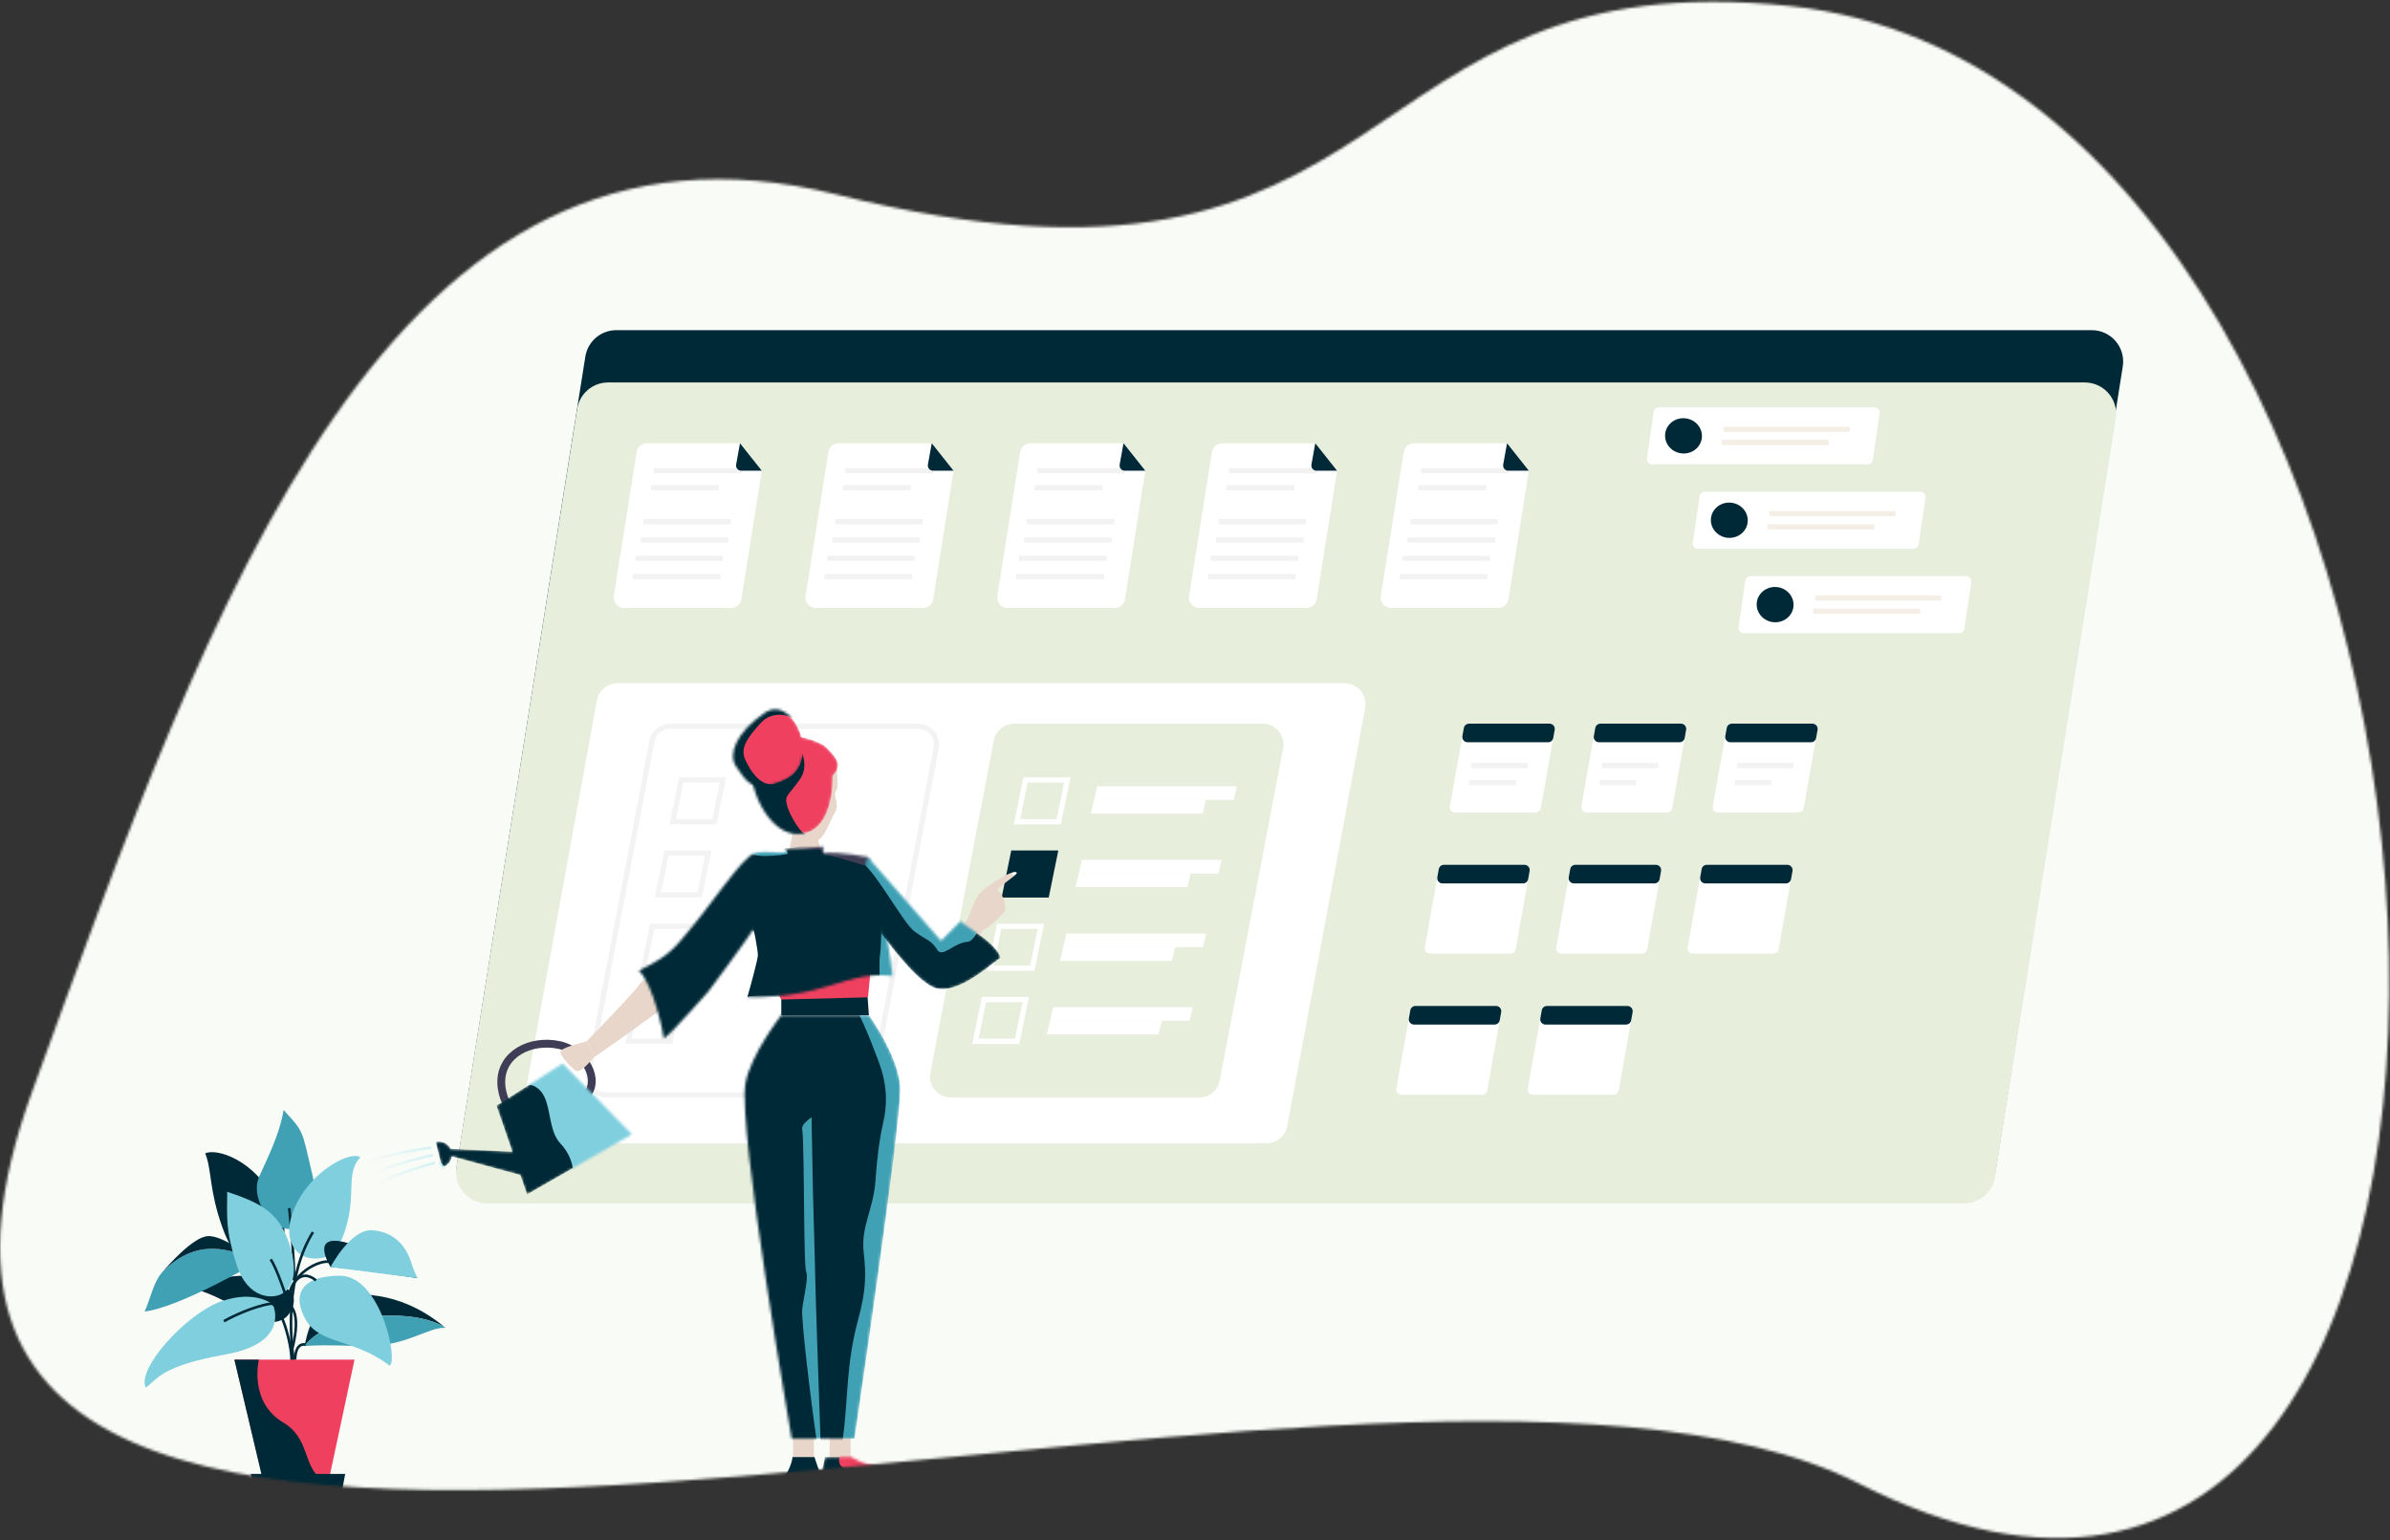 <?xml version="1.0" encoding="UTF-8"?><svg width="914px" height="589px" viewBox="0 0 914 589" version="1.1" xmlns="http://www.w3.org/2000/svg" xmlns:xlink="http://www.w3.org/1999/xlink"><rect x="0" y="0" width="914" height="589" fill="#333333" stroke="none"/><!--Generator: Sketch 64 (93537) - https://sketch.com--><title>WateringPlant</title><desc>Created with Sketch.</desc><defs><path d="M710.836,567.354 C1002.24,715.007 967.485,32.866 685,2.355 C510.966,-16.442 541.836,129.613 319.836,74.354 C149.453,31.942 81.039,228.909 12.338,417.354 C-94.663,710.854 524.337,472.854 710.836,567.354 Z" id="path-1"/><ellipse id="path-3" cx="10.816" cy="9.694" rx="9.152" ry="8.751"/><ellipse id="path-5" cx="10.335" cy="9.968" rx="9.152" ry="8.751"/><ellipse id="path-7" cx="10.853" cy="10.242" rx="9.152" ry="8.751"/><path d="M2.515,0.27 L0.285,10.27 L33.285,10.27 C33.285,10.27 29.688,5.403 28.826,5.27 C15.893,3.27 12.772,0.27 12.772,0.27 L2.515,0.27 Z" id="path-9"/><path d="M1.067,26.448 C3.043,15.247 14.785,0.27 14.785,0.27 L48.285,0.27 C48.285,0.27 60.285,16.694 60.285,28.77 C60.285,44.27 42.785,162.27 42.785,162.27 L18.785,162.27 C18.785,162.27 -1.933,43.448 1.067,26.448 Z" id="path-11"/><path d="M33.469,11.967 C33.869,9.567 29.969,5.633 27.969,3.967 C12.469,-4.033 3.97,3.967 0.97,10.467 C-2.03,16.967 5.97,38.967 18.97,37.967 C31.97,36.967 31.47,16.967 31.47,15.967 C31.47,14.967 32.969,14.967 33.469,11.967 Z" id="path-13"/><path d="M12.47,1.603 C20.791,-4.071 28.662,9.693 26.97,18.103 C25.716,24.335 22.47,27.102 14.97,29.102 C7.47,31.102 5.47,28.103 1.47,22.103 C-1.631,17.451 1.47,9.103 12.47,1.603 Z" id="path-15"/><path d="M9.834,74.27 C9.834,72.67 5.834,53.27 0.334,48.27 C6.327,44.958 10.369,43.506 15.834,37.27 C28.541,22.77 39.877,4.383 44.834,3.27 C49.791,2.157 53.981,3.702 56.834,2.77 C56.834,2.27 56.433,1.666 56.334,1.27 C57.934,2.07 66.334,1.103 70.834,0.77 L70.834,3.27 C72.834,2.937 79.434,3.17 87.834,4.77 C90.334,8.27 95.834,36.77 97.334,50.27 C79.085,48.144 72.567,58.845 41.798,58.279 C41.638,58.302 41.484,58.3 41.334,58.27 C41.489,58.273 41.644,58.276 41.798,58.279 C46.216,57.637 53.934,37.184 45.334,33.27 C44.705,32.984 44.334,32.697 44.15,32.411 C39.055,39.96 26.834,56.27 26.834,56.27 C26.834,56.27 12.77,72.251 9.834,74.27 Z" id="path-17"/><path d="M23.877,16.871 L49.166,0.731 L75.667,27.825 L35.564,50.808 L33.016,43.41 L6.782,36.263 C6.512,38.223 5.085,39.918 3.048,40.431 L0.607,30.733 C2.938,30.146 5.298,31.301 6.315,33.375 L29.944,34.49 L23.877,16.871 Z" id="path-19"/><path d="M29.891,32.831 C29.891,32.831 10.518,10.784 1.84,0.77 C-1.937,10.474 7.064,30.173 7.064,30.173 C11.798,36.247 21.821,49.532 28.252,51.033 C36.292,52.909 47.247,43.261 52.607,39.241 C50.867,33.441 40.194,28.08 37.336,25.311 L29.891,32.831 Z" id="path-21"/><linearGradient x1="100%" y1="46.832%" x2="2.876%" y2="51.956%" id="linearGradient-23"><stop stop-color="#93E1F2" stop-opacity="0.36" offset="0%"/><stop stop-color="#93E1F2" stop-opacity="0" offset="100%"/></linearGradient><linearGradient x1="100%" y1="44.262%" x2="2.542%" y2="53.994%" id="linearGradient-24"><stop stop-color="#93E1F2" stop-opacity="0.36" offset="0%"/><stop stop-color="#93E1F2" stop-opacity="0" offset="100%"/></linearGradient><linearGradient x1="100%" y1="42.232%" x2="2.328%" y2="55.655%" id="linearGradient-25"><stop stop-color="#93E1F2" stop-opacity="0.36" offset="0%"/><stop stop-color="#93E1F2" stop-opacity="0" offset="100%"/></linearGradient></defs><g id="Page-1" stroke="none" stroke-width="1" fill="none" fill-rule="evenodd"><g id="WateringPlant"><mask id="mask-2" fill="white"><use xlink:href="#path-1"/></mask><g id="Path"/><g id="Group" mask="url(#mask-2)"><g transform="translate(-274, -393)"><path d="M241.549,344.928 C71.633,396.15 -79.572,654.117 47.697,863.825 C287.381,1258.765 1231.041,1029.855 1231.041,1029.855 C1252.393,747.063 1282.29,12.753 1231.041,1.969 C1166.986,-11.511 914.977,59.257 796.137,219.328 C677.296,379.399 453.944,280.899 241.549,344.928 Z" id="Path" stroke="none" fill="#F9FBF6" fill-rule="nonzero"/><path d="M497.853,529.387 C498.779,523.56 503.804,519.27 509.705,519.27 L1073.952,519.27 C1081.327,519.27 1086.957,525.86 1085.805,533.144 L1037.097,841.185 C1036.176,847.009 1031.161,851.301 1025.265,851.311 L460.625,852.297 C453.238,852.31 447.594,845.709 448.753,838.414 L497.853,529.387 Z" id="Path" stroke="none" fill="#002937" fill-rule="nonzero"/><path d="M494.724,549.383 C495.651,543.557 500.675,539.27 506.574,539.27 L1071.272,539.27 C1078.652,539.27 1084.283,545.869 1083.123,553.157 L1036.944,843.157 C1036.017,848.983 1030.993,853.27 1025.094,853.27 L460.396,853.27 C453.016,853.27 447.385,846.671 448.545,839.383 L494.724,549.383 Z" id="Path" stroke="none" fill="#E7EEDC" fill-rule="nonzero"/><path d="M473.116,820.836 L502.262,660.881 C502.955,657.078 506.268,654.315 510.133,654.315 L788.219,654.315 C793.225,654.315 797.001,658.86 796.084,663.78 L766.271,823.736 C765.565,827.524 762.26,830.27 758.407,830.27 L480.986,830.27 C475.993,830.27 472.221,825.748 473.116,820.836 Z" id="Path" stroke="none" fill="#FFFFFF" fill-rule="nonzero"/><path d="M905.455,550.359 C905.672,548.887 906.935,547.796 908.423,547.796 L990.839,547.796 C992.669,547.796 994.073,549.421 993.807,551.232 L991.19,569.03 C990.974,570.502 989.71,571.593 988.222,571.593 L905.807,571.593 C903.976,571.593 902.573,569.968 902.839,568.157 L905.455,550.359 Z" id="Path" stroke="#E7EEDC" stroke-width="2" fill="#FFFFFF" fill-rule="nonzero"/><line x1="933.174" y1="557.16" x2="981.347" y2="557.16" id="Path" stroke="#F5EEE7" stroke-width="2" fill="none"/><line x1="932.361" y1="562.228" x2="973.317" y2="562.228" id="Path" stroke="#F5EEE7" stroke-width="2" fill="none"/><g id="Clipped" stroke="none" stroke-width="1" fill="none" fill-rule="evenodd" transform="translate(907, 550)"><mask id="mask-4" fill="white"><use xlink:href="#path-3"/></mask><g id="Oval" transform="translate(10.816, 9.694) rotate(5.79) translate(-10.816, -9.694) "/><ellipse id="Oval" fill="#002937" fill-rule="nonzero" mask="url(#mask-4)" transform="translate(10.817, 9.695) rotate(5.79) translate(-10.817, -9.695) " cx="10.817" cy="9.695" rx="7.055" ry="6.745"/></g><path d="M922.975,582.633 C923.191,581.161 924.455,580.07 925.943,580.07 L1008.358,580.07 C1010.189,580.07 1011.593,581.695 1011.326,583.506 L1008.71,601.303 C1008.493,602.776 1007.23,603.867 1005.742,603.867 L923.326,603.867 C921.496,603.867 920.092,602.242 920.358,600.431 L922.975,582.633 Z" id="Path" stroke="#E7EEDC" stroke-width="2" fill="#FFFFFF" fill-rule="nonzero"/><line x1="950.693" y1="589.434" x2="998.866" y2="589.434" id="Path" stroke="#F5EEE7" stroke-width="2" fill="none"/><line x1="949.881" y1="594.502" x2="990.836" y2="594.502" id="Path" stroke="#F5EEE7" stroke-width="2" fill="none"/><g id="Clipped" stroke="none" stroke-width="1" fill="none" fill-rule="evenodd" transform="translate(925, 582)"><mask id="mask-6" fill="white"><use xlink:href="#path-5"/></mask><g id="Oval" transform="translate(10.335, 9.968) rotate(5.79) translate(-10.335, -9.968) "/><ellipse id="Oval" fill="#002937" fill-rule="nonzero" mask="url(#mask-6)" transform="translate(10.336, 9.968) rotate(5.79) translate(-10.336, -9.968) " cx="10.336" cy="9.968" rx="7.055" ry="6.745"/></g><path d="M940.492,614.907 C940.709,613.435 941.972,612.344 943.461,612.344 L1025.876,612.344 C1027.706,612.344 1029.11,613.969 1028.844,615.78 L1026.227,633.577 C1026.011,635.05 1024.747,636.141 1023.259,636.141 L940.844,636.141 C939.013,636.141 937.61,634.516 937.876,632.705 L940.492,614.907 Z" id="Path" stroke="#E7EEDC" stroke-width="2" fill="#FFFFFF" fill-rule="nonzero"/><line x1="968.211" y1="621.708" x2="1016.384" y2="621.708" id="Path" stroke="#F5EEE7" stroke-width="2" fill="none"/><line x1="967.398" y1="626.776" x2="1008.354" y2="626.776" id="Path" stroke="#F5EEE7" stroke-width="2" fill="none"/><g id="Clipped" stroke="none" stroke-width="1" fill="none" fill-rule="evenodd" transform="translate(942, 614)"><mask id="mask-8" fill="white"><use xlink:href="#path-7"/></mask><g id="Oval" transform="translate(10.853, 10.242) rotate(5.79) translate(-10.853, -10.242) "/><ellipse id="Oval" fill="#002937" fill-rule="nonzero" mask="url(#mask-8)" transform="translate(10.854, 10.242) rotate(5.79) translate(-10.854, -10.242) " cx="10.854" cy="10.242" rx="7.055" ry="6.745"/></g><path d="M833.813,671.419 C833.983,670.465 834.813,669.77 835.782,669.77 L866.594,669.77 C867.839,669.77 868.782,670.895 868.563,672.121 L863.22,702.085 C863.05,703.039 862.221,703.734 861.251,703.734 L830.439,703.734 C829.194,703.734 828.251,702.609 828.47,701.383 L833.813,671.419 Z" id="Path" stroke="none" fill="#FFFFFF" fill-rule="nonzero"/><line x1="836.746" y1="685.796" x2="858.222" y2="685.796" id="Path" stroke="#F2F2F2" stroke-width="2" fill="none"/><line x1="835.746" y1="692.296" x2="853.706" y2="692.296" id="Path" stroke="#F2F2F2" stroke-width="2" fill="none"/><path d="M833.812,671.419 C833.982,670.465 834.812,669.77 835.781,669.77 L866.593,669.77 C867.838,669.77 868.781,670.895 868.562,672.121 L868.007,675.233 C867.837,676.187 867.008,676.882 866.038,676.882 L835.226,676.882 C833.981,676.882 833.039,675.756 833.257,674.53 L833.812,671.419 Z" id="Path" stroke="none" fill="#002937" fill-rule="nonzero"/><path d="M824.223,725.401 C824.393,724.447 825.223,723.752 826.192,723.752 L857.004,723.752 C858.249,723.752 859.192,724.877 858.973,726.103 L853.63,756.067 C853.46,757.021 852.631,757.716 851.661,757.716 L820.849,757.716 C819.604,757.716 818.662,756.59 818.88,755.365 L824.223,725.401 Z" id="Path" stroke="none" fill="#FFFFFF" fill-rule="nonzero"/><path d="M824.222,725.401 C824.392,724.447 825.222,723.752 826.191,723.752 L857.003,723.752 C858.248,723.752 859.191,724.877 858.972,726.103 L858.418,729.215 C858.247,730.169 857.418,730.863 856.449,730.863 L825.636,730.863 C824.391,730.863 823.449,729.738 823.667,728.512 L824.222,725.401 Z" id="Path" stroke="none" fill="#002937" fill-rule="nonzero"/><path d="M813.346,779.383 C813.516,778.429 814.346,777.734 815.315,777.734 L846.127,777.734 C847.372,777.734 848.315,778.859 848.096,780.085 L842.753,810.049 C842.583,811.003 841.754,811.698 840.784,811.698 L809.972,811.698 C808.727,811.698 807.785,810.572 808.003,809.347 L813.346,779.383 Z" id="Path" stroke="none" fill="#FFFFFF" fill-rule="nonzero"/><path d="M813.345,779.383 C813.515,778.429 814.345,777.734 815.314,777.734 L846.126,777.734 C847.372,777.734 848.314,778.859 848.095,780.085 L847.541,783.196 C847.371,784.151 846.541,784.845 845.572,784.845 L814.759,784.845 C813.514,784.845 812.572,783.72 812.79,782.494 L813.345,779.383 Z" id="Path" stroke="none" fill="#002937" fill-rule="nonzero"/><path d="M884.078,671.419 C884.248,670.465 885.078,669.77 886.047,669.77 L916.86,669.77 C918.105,669.77 919.047,670.895 918.829,672.121 L913.486,702.085 C913.316,703.039 912.486,703.734 911.517,703.734 L880.704,703.734 C879.459,703.734 878.517,702.609 878.736,701.383 L884.078,671.419 Z" id="Path" stroke="none" fill="#FFFFFF" fill-rule="nonzero"/><path d="M884.078,671.419 C884.248,670.465 885.077,669.77 886.046,669.77 L916.859,669.77 C918.104,669.77 919.046,670.895 918.828,672.121 L918.273,675.233 C918.103,676.187 917.273,676.882 916.304,676.882 L885.492,676.882 C884.247,676.882 883.304,675.756 883.523,674.53 L884.078,671.419 Z" id="Path" stroke="none" fill="#002937" fill-rule="nonzero"/><path d="M874.488,725.401 C874.659,724.447 875.488,723.752 876.457,723.752 L907.27,723.752 C908.515,723.752 909.457,724.877 909.239,726.103 L903.896,756.067 C903.726,757.021 902.896,757.716 901.927,757.716 L871.115,757.716 C869.87,757.716 868.927,756.59 869.146,755.365 L874.488,725.401 Z" id="Path" stroke="none" fill="#FFFFFF" fill-rule="nonzero"/><path d="M874.488,725.401 C874.658,724.447 875.488,723.752 876.457,723.752 L907.269,723.752 C908.514,723.752 909.457,724.877 909.238,726.103 L908.683,729.215 C908.513,730.169 907.683,730.863 906.714,730.863 L875.902,730.863 C874.657,730.863 873.714,729.738 873.933,728.512 L874.488,725.401 Z" id="Path" stroke="none" fill="#002937" fill-rule="nonzero"/><path d="M863.612,779.383 C863.782,778.429 864.611,777.734 865.58,777.734 L896.393,777.734 C897.638,777.734 898.58,778.859 898.362,780.085 L893.019,810.049 C892.849,811.003 892.019,811.698 891.05,811.698 L860.238,811.698 C858.993,811.698 858.05,810.572 858.269,809.347 L863.612,779.383 Z" id="Path" stroke="none" fill="#FFFFFF" fill-rule="nonzero"/><path d="M863.611,779.383 C863.781,778.429 864.611,777.734 865.58,777.734 L896.392,777.734 C897.637,777.734 898.58,778.859 898.361,780.085 L897.806,783.196 C897.636,784.151 896.806,784.845 895.837,784.845 L865.025,784.845 C863.78,784.845 862.837,783.72 863.056,782.494 L863.611,779.383 Z" id="Path" stroke="none" fill="#002937" fill-rule="nonzero"/><path d="M934.344,671.419 C934.514,670.465 935.344,669.77 936.313,669.77 L967.125,669.77 C968.37,669.77 969.313,670.895 969.094,672.121 L963.751,702.085 C963.581,703.039 962.752,703.734 961.783,703.734 L930.97,703.734 C929.725,703.734 928.783,702.609 929.001,701.383 L934.344,671.419 Z" id="Path" stroke="none" fill="#FFFFFF" fill-rule="nonzero"/><path d="M934.343,671.419 C934.513,670.465 935.343,669.77 936.312,669.77 L967.125,669.77 C968.37,669.77 969.312,670.895 969.093,672.121 L968.539,675.233 C968.369,676.187 967.539,676.882 966.57,676.882 L935.757,676.882 C934.512,676.882 933.57,675.756 933.788,674.53 L934.343,671.419 Z" id="Path" stroke="none" fill="#002937" fill-rule="nonzero"/><path d="M924.754,725.401 C924.924,724.447 925.754,723.752 926.723,723.752 L957.535,723.752 C958.781,723.752 959.723,724.877 959.504,726.103 L954.162,756.067 C953.991,757.021 953.162,757.716 952.193,757.716 L921.38,757.716 C920.135,757.716 919.193,756.59 919.411,755.365 L924.754,725.401 Z" id="Path" stroke="none" fill="#FFFFFF" fill-rule="nonzero"/><path d="M924.753,725.401 C924.923,724.447 925.753,723.752 926.722,723.752 L957.535,723.752 C958.78,723.752 959.722,724.877 959.504,726.103 L958.949,729.214 C958.779,730.169 957.949,730.863 956.98,730.863 L926.167,730.863 C924.922,730.863 923.98,729.738 924.199,728.512 L924.753,725.401 Z" id="Path" stroke="none" fill="#002937" fill-rule="nonzero"/><line x1="886.73" y1="685.796" x2="908.206" y2="685.796" id="Path" stroke="#F2F2F2" stroke-width="2" fill="none"/><line x1="885.73" y1="692.296" x2="899.651" y2="692.296" id="Path" stroke="#F2F2F2" stroke-width="2" fill="none"/><line x1="938.449" y1="685.796" x2="959.925" y2="685.796" id="Path" stroke="#F2F2F2" stroke-width="2" fill="none"/><line x1="937.449" y1="692.296" x2="951.37" y2="692.296" id="Path" stroke="#F2F2F2" stroke-width="2" fill="none"/><path d="M517.463,565.906 C517.771,563.963 519.446,562.533 521.413,562.533 L556.998,562.533 L565.331,573.033 L557.533,622.16 C557.225,624.103 555.55,625.533 553.583,625.533 L512.683,625.533 C510.224,625.533 508.347,623.335 508.733,620.906 L517.463,565.906 Z" id="Path" stroke="none" fill="#FFFFFF" fill-rule="nonzero"/><line x1="523.998" y1="573.033" x2="557.498" y2="573.033" id="Path" stroke="#F2F2F2" stroke-width="2" fill="none"/><line x1="519.998" y1="592.533" x2="553.498" y2="592.533" id="Path" stroke="#F2F2F2" stroke-width="2" fill="none"/><line x1="518.998" y1="599.533" x2="552.498" y2="599.533" id="Path" stroke="#F2F2F2" stroke-width="2" fill="none"/><line x1="516.998" y1="606.533" x2="550.498" y2="606.533" id="Path" stroke="#F2F2F2" stroke-width="2" fill="none"/><line x1="515.998" y1="613.533" x2="549.498" y2="613.533" id="Path" stroke="#F2F2F2" stroke-width="2" fill="none"/><line x1="522.998" y1="579.533" x2="548.998" y2="579.533" id="Path" stroke="#F2F2F2" stroke-width="2" fill="none"/><path d="M555.519,570.678 L556.988,562.533 L556.998,562.533 L565.333,573.033 L557.487,573.033 C556.24,573.033 555.297,571.905 555.519,570.678 Z" id="Path" stroke="none" fill="#002937" fill-rule="nonzero"/><path d="M590.799,565.906 C591.107,563.963 592.782,562.533 594.749,562.533 L630.334,562.533 L638.667,573.033 L630.869,622.16 C630.561,624.103 628.886,625.533 626.919,625.533 L586.019,625.533 C583.56,625.533 581.683,623.335 582.068,620.906 L590.799,565.906 Z" id="Path" stroke="none" fill="#FFFFFF" fill-rule="nonzero"/><line x1="597.334" y1="573.033" x2="630.834" y2="573.033" id="Path" stroke="#F2F2F2" stroke-width="2" fill="none"/><line x1="593.334" y1="592.533" x2="626.834" y2="592.533" id="Path" stroke="#F2F2F2" stroke-width="2" fill="none"/><line x1="592.334" y1="599.533" x2="625.834" y2="599.533" id="Path" stroke="#F2F2F2" stroke-width="2" fill="none"/><line x1="590.334" y1="606.533" x2="623.834" y2="606.533" id="Path" stroke="#F2F2F2" stroke-width="2" fill="none"/><line x1="589.334" y1="613.533" x2="622.834" y2="613.533" id="Path" stroke="#F2F2F2" stroke-width="2" fill="none"/><line x1="596.334" y1="579.533" x2="622.334" y2="579.533" id="Path" stroke="#F2F2F2" stroke-width="2" fill="none"/><path d="M628.855,570.678 L630.324,562.533 L630.333,562.533 L638.669,573.033 L630.823,573.033 C629.576,573.033 628.633,571.905 628.855,570.678 Z" id="Path" stroke="none" fill="#002937" fill-rule="nonzero"/><path d="M664.135,565.906 C664.443,563.963 666.118,562.533 668.085,562.533 L703.67,562.533 L712.003,573.033 L704.205,622.16 C703.897,624.103 702.222,625.533 700.255,625.533 L659.355,625.533 C656.896,625.533 655.019,623.335 655.404,620.906 L664.135,565.906 Z" id="Path" stroke="none" fill="#FFFFFF" fill-rule="nonzero"/><line x1="670.67" y1="573.033" x2="704.17" y2="573.033" id="Path" stroke="#F2F2F2" stroke-width="2" fill="none"/><line x1="666.67" y1="592.533" x2="700.17" y2="592.533" id="Path" stroke="#F2F2F2" stroke-width="2" fill="none"/><line x1="665.67" y1="599.533" x2="699.17" y2="599.533" id="Path" stroke="#F2F2F2" stroke-width="2" fill="none"/><line x1="663.67" y1="606.533" x2="697.17" y2="606.533" id="Path" stroke="#F2F2F2" stroke-width="2" fill="none"/><line x1="662.67" y1="613.533" x2="696.17" y2="613.533" id="Path" stroke="#F2F2F2" stroke-width="2" fill="none"/><line x1="669.67" y1="579.533" x2="695.67" y2="579.533" id="Path" stroke="#F2F2F2" stroke-width="2" fill="none"/><path d="M702.191,570.678 L703.66,562.533 L703.669,562.533 L712.005,573.033 L704.159,573.033 C702.912,573.033 701.969,571.905 702.191,570.678 Z" id="Path" stroke="none" fill="#002937" fill-rule="nonzero"/><path d="M737.47,565.906 C737.779,563.963 739.454,562.533 741.421,562.533 L777.006,562.533 L785.339,573.033 L777.541,622.16 C777.233,624.103 775.558,625.533 773.591,625.533 L732.691,625.533 C730.232,625.533 728.355,623.335 728.74,620.906 L737.47,565.906 Z" id="Path" stroke="none" fill="#FFFFFF" fill-rule="nonzero"/><line x1="744.006" y1="573.033" x2="777.506" y2="573.033" id="Path" stroke="#F2F2F2" stroke-width="2" fill="none"/><line x1="740.006" y1="592.533" x2="773.506" y2="592.533" id="Path" stroke="#F2F2F2" stroke-width="2" fill="none"/><line x1="739.006" y1="599.533" x2="772.506" y2="599.533" id="Path" stroke="#F2F2F2" stroke-width="2" fill="none"/><line x1="737.006" y1="606.533" x2="770.506" y2="606.533" id="Path" stroke="#F2F2F2" stroke-width="2" fill="none"/><line x1="736.006" y1="613.533" x2="769.506" y2="613.533" id="Path" stroke="#F2F2F2" stroke-width="2" fill="none"/><line x1="743.006" y1="579.533" x2="769.006" y2="579.533" id="Path" stroke="#F2F2F2" stroke-width="2" fill="none"/><path d="M775.527,570.678 L776.996,562.533 L777.005,562.533 L785.341,573.033 L777.495,573.033 C776.248,573.033 775.305,571.905 775.527,570.678 Z" id="Path" stroke="none" fill="#002937" fill-rule="nonzero"/><path d="M810.806,565.906 C811.115,563.963 812.79,562.533 814.757,562.533 L850.342,562.533 L858.675,573.033 L850.877,622.16 C850.569,624.103 848.894,625.533 846.927,625.533 L806.027,625.533 C803.568,625.533 801.691,623.335 802.076,620.906 L810.806,565.906 Z" id="Path" stroke="none" fill="#FFFFFF" fill-rule="nonzero"/><line x1="817.342" y1="573.033" x2="850.842" y2="573.033" id="Path" stroke="#F2F2F2" stroke-width="2" fill="none"/><line x1="813.342" y1="592.533" x2="846.842" y2="592.533" id="Path" stroke="#F2F2F2" stroke-width="2" fill="none"/><line x1="812.342" y1="599.533" x2="845.842" y2="599.533" id="Path" stroke="#F2F2F2" stroke-width="2" fill="none"/><line x1="810.342" y1="606.533" x2="843.842" y2="606.533" id="Path" stroke="#F2F2F2" stroke-width="2" fill="none"/><line x1="809.342" y1="613.533" x2="842.842" y2="613.533" id="Path" stroke="#F2F2F2" stroke-width="2" fill="none"/><line x1="816.342" y1="579.533" x2="842.342" y2="579.533" id="Path" stroke="#F2F2F2" stroke-width="2" fill="none"/><path d="M848.862,570.678 L850.332,562.533 L850.341,562.533 L858.677,573.033 L850.831,573.033 C849.584,573.033 848.641,571.905 848.862,570.678 Z" id="Path" stroke="none" fill="#002937" fill-rule="nonzero"/><path d="M523.354,676.458 C523.984,673.158 526.87,670.77 530.23,670.77 L625.164,670.77 C629.556,670.77 632.863,674.767 632.04,679.082 L607.814,806.082 C607.184,809.382 604.298,811.77 600.938,811.77 L506.004,811.77 C501.612,811.77 498.305,807.772 499.128,803.458 L523.354,676.458 Z" id="Path" stroke-opacity="0.05" stroke="#000000" stroke-width="2" fill="none"/><polygon id="Path" stroke-opacity="0.05" stroke="#000000" stroke-width="2" fill="none" points="531.268 707.27 534.534 691.27 550.493 691.27 547.226 707.27"/><polygon id="Path" stroke-opacity="0.05" stroke="#000000" stroke-width="2" fill="none" points="525.617 735.27 528.884 719.27 544.842 719.27 541.576 735.27"/><polygon id="Path" stroke-opacity="0.05" stroke="#000000" stroke-width="2" fill="none" points="520.158 763.27 523.425 747.27 539.383 747.27 536.117 763.27"/><polygon id="Path" stroke-opacity="0.05" stroke="#000000" stroke-width="2" fill="none" points="514.369 791.27 517.636 775.27 533.594 775.27 530.328 791.27"/><path d="M654.036,676.271 C654.755,672.499 658.054,669.77 661.894,669.77 L756.828,669.77 C761.847,669.77 765.627,674.339 764.686,679.269 L740.46,806.269 C739.741,810.041 736.442,812.77 732.602,812.77 L637.668,812.77 C632.649,812.77 628.87,808.201 629.81,803.271 L654.036,676.271 Z" id="Path" stroke="none" fill="#E7EEDC" fill-rule="nonzero"/><polygon id="Path" stroke="#FFFFFF" stroke-width="2" fill="none" points="662.932 707.27 666.198 691.27 682.157 691.27 678.891 707.27"/><polygon id="Path" stroke="none" fill="#002937" fill-rule="nonzero" points="660.731 718.27 678.731 718.27 675.057 736.27 657.057 736.27"/><polygon id="Path" stroke="#FFFFFF" stroke-width="2" fill="none" points="652.822 763.27 656.089 747.27 672.048 747.27 668.781 763.27"/><polygon id="Path" stroke="#FFFFFF" stroke-width="2" fill="none" points="647.033 791.27 650.3 775.27 666.258 775.27 662.992 791.27"/><polygon id="Path" stroke="none" fill="#FFFFFF" fill-rule="nonzero" points="693.599 693.719 747.032 693.719 745.798 698.943 692.365 698.943"/><polygon id="Path" stroke="none" fill="#FFFFFF" fill-rule="nonzero" points="692.388 698.943 735.151 698.943 733.918 704.167 691.154 704.167"/><polygon id="Path" stroke="none" fill="#FFFFFF" fill-rule="nonzero" points="687.778 721.862 741.212 721.862 739.978 727.086 686.545 727.086"/><polygon id="Path" stroke="none" fill="#FFFFFF" fill-rule="nonzero" points="686.568 727.085 729.331 727.085 728.098 732.309 685.334 732.309"/><polygon id="Path" stroke="none" fill="#FFFFFF" fill-rule="nonzero" points="681.839 750.047 735.272 750.047 734.039 755.27 680.605 755.27"/><polygon id="Path" stroke="none" fill="#FFFFFF" fill-rule="nonzero" points="680.628 755.27 723.392 755.27 722.158 760.494 679.395 760.494"/><polygon id="Path" stroke="none" fill="#FFFFFF" fill-rule="nonzero" points="676.753 778.189 730.186 778.189 728.953 783.413 675.52 783.413"/><polygon id="Path" stroke="none" fill="#FFFFFF" fill-rule="nonzero" points="675.542 783.413 718.306 783.413 717.072 788.637 674.309 788.637"/><path d="M385.009,894.576 C385.009,894.576 391.749,885.06 375.434,883.571 C371.809,878.628 355.332,881.265 347.423,885.878 C357.639,887.526 372.07,898.855 377.883,898.669 C383.696,898.483 385.009,894.576 385.009,894.576 Z" id="Path" stroke="none" fill="#002937" fill-rule="nonzero"/><path d="M379.253,889.385 C387.725,890.723 388.707,897.769 385.496,909.899" id="Path" stroke="#002937" stroke-width="1" fill="none"/><path d="M352.486,834.113 C355.056,840.509 353.93,848.019 358.95,862.172 C363.97,876.325 369.66,877.157 373.007,876.158 C376.353,875.159 388.252,871.049 379.885,853.566 C371.517,836.083 356.502,832.115 352.486,834.113 Z" id="Path" stroke="none" fill="#002937" fill-rule="nonzero"/><path d="M382.442,817.517 C381.003,826.822 376.128,836.225 373.146,842.926 C369.382,851.385 377.883,863.898 385.731,863.019 C393.579,862.14 397.297,858.58 393.322,841.693 C389.346,824.805 390.216,825.969 382.442,817.517 Z" id="Path" stroke="none" fill="#40A1B5" fill-rule="nonzero"/><path d="M384.604,855.047 C385.348,862.182 386.745,877.701 386.388,882.696" id="Path" stroke="#002937" stroke-width="1" fill="none"/><path d="M411.836,835.597 C408.273,833.179 394.485,839.854 387.734,852.69 C380.983,865.527 386.234,873.713 393.36,874.27 C400.487,874.828 404.118,871.287 406.931,860.124 C409.743,848.962 406.485,840.948 411.836,835.597 Z" id="Path" stroke="none" fill="#80CFDF" fill-rule="nonzero"/><path d="M386.835,916.142 C384.456,903.953 383.503,880.78 393.68,864.227" id="Path" stroke="#002937" stroke-width="1" fill="none"/><path d="M400.444,877.592 C408.072,877.999 433.658,881.804 433.658,881.804 C433.658,881.804 414.009,869.012 403.597,867.648 C393.185,866.284 400.444,877.592 400.444,877.592 Z" id="Path" stroke="none" fill="#002937" fill-rule="nonzero"/><path d="M378.363,891.939 C378.363,891.939 385.315,906.521 360.384,910.989 C335.453,915.458 334.324,920.398 329.75,923.723 C326.154,916.433 345.282,895.468 358.466,890.764 C371.65,886.059 378.363,891.939 378.363,891.939 Z" id="Path" stroke="none" fill="#80CFDF" fill-rule="nonzero"/><path d="M400.407,877.589 C400.407,877.589 408.1,862.868 416.45,863.526 C424.8,864.185 429.429,869.539 431.484,876.582 C431.98,878.281 433.629,881.823 433.629,881.823 L400.407,877.589 Z" id="Path" stroke="none" fill="#80CFDF" fill-rule="nonzero"/><path d="M416.628,896.469 C436.589,894.737 444.361,900.838 444.361,900.838 C439.1,896.469 427.606,887.806 410.141,888.053 C392.675,888.3 391.178,905.626 390.43,907.854 C390.43,907.854 396.668,898.201 416.628,896.469 Z" id="Path" stroke="none" fill="#002937" fill-rule="nonzero"/><path d="M411.639,907.855 C428.356,908.597 437.785,900.4 444.361,900.838 C444.361,900.838 436.589,894.737 416.629,896.47 C396.668,898.202 390.43,907.856 390.43,907.856 C390.43,907.856 394.922,907.112 411.639,907.855 Z" id="Path" stroke="none" fill="#40A1B5" fill-rule="nonzero"/><path d="M352.099,870.786 C343.835,871.858 338.032,877.378 335.792,879.869 C332.57,883.639 331.466,889.99 329.306,894.603 C342.977,892.931 372.117,875.801 372.117,875.801 C372.117,875.801 362.84,869.394 352.099,870.786 Z" id="Path" stroke="none" fill="#40A1B5" fill-rule="nonzero"/><path d="M353.32,865.771 C347.893,866.23 338.827,876.318 335.792,879.868 C338.032,877.377 343.835,871.857 352.099,870.785 C362.84,869.393 372.117,875.799 372.117,875.799 C372.117,875.799 359.911,865.214 353.32,865.771 Z" id="Path" stroke="none" fill="#002937" fill-rule="nonzero"/><path d="M385.497,913.446 C385.645,906.608 381.037,891.052 377.469,891.615 C370.691,892.685 362.753,896.521 359.631,898.304" id="Path" stroke="#002937" stroke-width="1" fill="none"/><path d="M382.253,887.549 C378.69,889.967 368.751,890.153 364.438,876.572 C360.125,862.992 360.892,858.69 360.892,848.804 C374.733,853.418 381.503,857.225 385.254,870.806 C389.005,884.386 382.253,887.549 382.253,887.549 Z" id="Path" stroke="none" fill="#80CFDF" fill-rule="nonzero"/><path d="M404.032,880.912 C388.648,880.912 385.633,888.692 391.062,897.968 C396.492,907.244 409.603,904.98 423.035,915.323 C426.353,912.929 419.415,880.912 404.032,880.912 Z" id="Path" stroke="none" fill="#80CFDF" fill-rule="nonzero"/><path d="M384.605,892.953 C384.307,891.169 379.61,877.166 377.47,874.669 M384.605,892.953 C384.159,884.034 388.797,877.701 394.862,882.696 M384.605,892.953 C382.375,882.25 394.862,874.669 400.213,875.561" id="Shape" stroke="#002937" stroke-width="1" fill="none"/><path d="M386.834,913 C386.983,909.878 387.726,906.777 390.848,907.223" id="Path" stroke="#002937" stroke-width="1" fill="none"/><polygon id="Path" stroke="none" fill="#F04060" fill-rule="nonzero" points="409.578 913 363.646 913 374.965 960.27 399.492 960.27"/><path d="M373.01,913 L363.645,913 L374.793,960.27 C374.793,960.27 397.091,958.932 401.996,960.27 C388.524,958.376 394.415,944.216 382.374,937.081 C368.991,929.15 373.01,913 373.01,913 Z" id="Path" stroke="none" fill="#002937" fill-rule="nonzero"/><polygon id="Path" stroke="none" fill="#002937" fill-rule="nonzero" points="406.01 956.703 369.888 956.703 372.118 966.354 404.226 966.354"/><rect id="Rectangle" stroke="none" fill="#E8D6CA" fill-rule="nonzero" transform="translate(581.285, 946.27) scale(-1, 1) translate(-581.285, -946.27) " x="577.285" y="941.27" width="8" height="10"/><rect id="Rectangle" stroke="none" fill="#E8D6CA" fill-rule="nonzero" transform="translate(595.285, 946.27) scale(-1, 1) translate(-595.285, -946.27) " x="591.285" y="941.27" width="8" height="10"/><g id="Clipped" stroke="none" stroke-width="1" fill="none" fill-rule="evenodd" transform="translate(587, 950)"><mask id="mask-10" fill="white"><use xlink:href="#path-9"/></mask><g id="Path"/><g id="Group" mask="url(#mask-10)" fill-rule="nonzero"><g transform="translate(0, -3)" id="Path"><path d="M2.515,3.27 L0.285,13.27 L33.285,13.27 C33.285,13.27 29.688,8.403 28.826,8.27 C15.893,6.27 12.772,3.27 12.772,3.27 L2.515,3.27 Z" fill="#002937"/><path d="M9.684,7.49 C7.426,6.417 7.755,3.985 8.202,2.903 L16.106,0.151 L36.853,5.091 L34.031,13.347 C29.255,12.453 29.663,11.192 22.622,10.065 C18.455,9.399 12.507,8.831 9.684,7.49 Z" fill="#F04060"/></g></g></g><g id="Clipped" stroke="none" stroke-width="1" fill="none" fill-rule="evenodd" transform="translate(558, 781)"><mask id="mask-12" fill="white"><use xlink:href="#path-11"/></mask><g id="Path"/><g id="Group" mask="url(#mask-12)" fill-rule="nonzero"><g transform="translate(-12, -2)" id="Path"><path d="M10.285,26.27 C12.262,15.069 26.785,2.27 26.785,2.27 L60.285,2.27 C60.285,2.27 72.285,18.694 72.285,30.77 C72.285,46.27 54.785,164.27 54.785,164.27 L30.785,164.27 C30.785,164.27 7.285,43.27 10.285,26.27 Z" fill="#40A1B5"/><path d="M65.785,43.27 C68.785,30.27 64.38,21.091 62.784,16.77 C61.199,12.475 59.285,7.77 55.785,0.27 C53.602,1.659 44.598,1.41 34.457,1.129 C19.046,0.703 1.009,0.204 0.285,5.27 C-0.466,10.528 7.168,54.789 14.579,97.751 C19.006,123.42 23.354,148.625 25.785,164.77 L40.285,164.77 C37.785,147.603 34.385,118.37 34.785,114.77 C34.942,113.357 35.247,111.649 35.56,109.892 C36.245,106.053 36.971,101.985 36.285,100.27 C35.783,99.016 35.659,88.831 35.534,78.548 C35.409,68.329 35.283,47.754 34.785,46.009 C34.348,44.481 36.389,42.763 38.37,41.27 C38.486,45.706 38.707,63.692 38.941,71.85 C39.344,85.965 39.785,101.373 39.785,103.27 C39.785,106.07 41.118,145.437 41.785,164.77 L50.285,164.77 C52.452,148.27 51.469,135.93 56.285,118.27 C59.285,107.27 59.226,101.053 58.285,92.77 C57.204,83.255 62.019,76.432 62.785,65.77 C63.372,57.59 64.182,50.214 65.785,43.27 Z" fill="#002937"/></g></g></g><path d="M585.485,950.27 C585.485,950.27 587.485,956.77 589.285,960.27 C584.285,960.27 576.285,960.77 572.285,960.27 C576.785,954.77 577.085,950.27 577.085,950.27 L585.485,950.27 Z" id="Path" stroke="none" fill="#002937" fill-rule="nonzero"/><polygon id="Path" stroke="none" fill="#002937" fill-rule="nonzero" points="605.785 774.27 606.285 781.27 572.785 781.27 572.785 773.77"/><path d="M562.392,733.485 C559.977,737.511 566.716,764.367 572.752,775.27 L605.952,774.431 C607.125,763.109 609.171,739.457 607.964,735.431 C606.757,731.405 603.437,725.646 601.928,723.27 L565.71,723.27 C564.033,726.345 564.806,729.46 562.392,733.485 Z" id="Path" stroke="none" fill="#F04060" fill-rule="nonzero"/><path d="M563.834,758.27 C563.834,756.67 562.282,747.274 561.115,745.107 L567.334,741.27 L574.834,771.77 L559.834,774.27 C561.167,769.603 563.834,759.87 563.834,758.27 Z" id="Path" stroke="none" fill="#002937" fill-rule="nonzero"/><path d="M586.267,709.581 C585.854,710.709 587.473,717.1 588.334,720.155 C583.924,720.778 575.782,721.949 574.505,722.215 C574.463,722.251 574.422,722.27 574.383,722.27 C574.286,722.27 574.335,722.251 574.505,722.215 C575.357,721.485 576.827,713.612 577.483,709.581 C578,709.346 580.48,709.017 586.267,709.581 Z" id="Path" stroke="none" fill="#E8D6CA" fill-rule="nonzero"/><path d="M594.334,693.27 C594.334,691.888 594.087,684.872 593.288,683.085 C586.896,676.195 580.727,676.695 570.339,678.227 C559.951,679.758 568.693,700.975 570.339,706.769 C571.613,711.255 582.638,713.504 585.834,714.27 C589.03,715.036 591.69,706.067 593.288,703.77 C594.886,701.473 593.288,697.619 593.288,696.853 C593.288,696.087 594.334,694.77 594.334,693.27 Z" id="Path" stroke="none" fill="#E8D6CA" fill-rule="nonzero"/><g id="Clipped" stroke="none" stroke-width="1" fill="none" fill-rule="evenodd" transform="translate(561, 674)"><mask id="mask-14" fill="white"><use xlink:href="#path-13"/></mask><g id="Path"/><g id="Group" mask="url(#mask-14)" fill-rule="nonzero"><g transform="translate(-12, 0)" id="Path"><path d="M45.469,11.967 C45.869,9.567 41.969,5.633 39.969,3.967 C24.469,-4.033 15.97,3.967 12.97,10.467 C9.97,16.967 17.97,38.967 30.97,37.967 C43.97,36.967 43.47,16.967 43.47,15.967 C43.47,14.967 44.969,14.967 45.469,11.967 Z" fill="#F04060"/><path d="M30.969,16.967 C34.569,11.767 31.469,5.467 29.469,2.967 C25.969,2.3 16.469,2.567 6.469,8.967 C-6.031,16.967 4.469,23.467 10.969,39.467 C17.469,55.467 34.469,37.967 32.969,37.967 C31.469,37.967 26.969,30.967 25.969,26.967 C24.969,22.967 26.469,23.467 30.969,16.967 Z" fill="#002937"/></g></g></g><g id="Clipped" stroke="none" stroke-width="1" fill="none" fill-rule="evenodd" transform="translate(554, 664)"><mask id="mask-16" fill="white"><use xlink:href="#path-15"/></mask><g id="Path"/><g id="Group" mask="url(#mask-16)" fill-rule="nonzero"><g transform="translate(-8, -4)" id="Path"><path d="M20.47,5.603 C28.791,-0.071 36.662,13.693 34.97,22.103 C33.716,28.335 30.47,31.102 22.97,33.102 C15.47,35.102 13.47,32.103 9.47,26.103 C6.369,21.451 9.47,13.103 20.47,5.603 Z" fill="#F04060"/><path d="M18.969,9.467 C22.969,5.067 28.635,6.3 30.969,7.467 C32.969,0.467 22.969,-0.533 10.469,1.967 C-2.031,4.467 -2.531,23.967 8.969,37.467 C20.469,50.967 27.469,32.967 22.969,32.967 C18.469,32.967 14.969,27.967 12.969,23.467 C10.969,18.967 13.969,14.967 18.969,9.467 Z" fill="#002937"/></g></g></g><path d="M529.834,761.27 C531.034,760.47 551.001,734.27 560.834,721.27 C573.334,722.77 567.834,723.27 568.334,731.27 C568.834,739.27 536.334,769.77 534.334,772.77 C532.734,775.17 511.667,790.103 501.334,797.27 L498.334,791.27 C504.667,784.77 517.534,771.37 518.334,769.77 C519.334,767.77 528.334,762.27 529.834,761.27 Z" id="Path" stroke="none" fill="#E8D6CA" fill-rule="nonzero"/><g id="Clipped" stroke="none" stroke-width="1" fill="none" fill-rule="evenodd" transform="translate(518, 716)"><mask id="mask-18" fill="white"><use xlink:href="#path-17"/></mask><g id="Path"/><g id="Group" mask="url(#mask-18)" fill-rule="nonzero"><g transform="translate(-19, -16)" id="Path"><path d="M15.15,104.367 C15.15,102.767 7.246,65.324 1.746,60.324 C7.739,57.012 -3.719,18.252 1.746,12.016 C14.454,-2.484 47.833,18.27 49.833,17.27 C50.727,16.823 75.833,19.27 75.333,17.27 C76.933,18.07 83.575,15.634 88.075,15.301 L111.44,0.063 C113.44,-0.27 96.663,13.767 105.063,15.367 C107.563,18.867 114.833,52.77 116.333,66.27 C109.126,116.72 35.41,90.438 15.15,104.367 Z" fill="#002937"/><path d="M75.865,19.68 C76.471,19.579 76.117,18.964 75.865,18.669 C75.065,17.967 72.353,16.479 67.907,16.143 C62.349,15.722 61.128,17.195 62.728,19.301 C64.328,21.406 75.107,19.806 75.865,19.68 Z" fill="#40A1B5"/><path d="M111.551,58.07 C111.954,55.963 112.093,46.619 112.111,42.211 L118.388,68.381 L111.551,69.502 C111.383,66.569 111.147,60.177 111.551,58.07 Z" fill="#40A1B5"/><path d="M92.555,20.296 C94.502,20.67 102.39,23.001 106.091,24.119 L110.762,20.787 L107.626,15.44 L93.643,15.44 L79.66,17.445 C82.497,17.63 88.328,18 88.961,18 C89.595,18 89.749,18.907 89.747,19.36 C89.872,19.516 90.608,19.922 92.555,20.296 Z" fill="#3F3D56"/></g></g></g><path d="M468.829,817.125 C468.829,817.125 465.796,812.774 465.7,807.046 C465.518,796.187 476.838,790.301 487.929,792.688 C497.545,794.757 503.931,805.948 498.068,812.174" id="Path" stroke="#3F3D56" stroke-width="3" fill="none"/><g id="Clipped" stroke="none" stroke-width="1" fill="none" fill-rule="evenodd" transform="translate(440, 799)"><mask id="mask-20" fill="white"><use xlink:href="#path-19"/></mask><g id="Path"/><g id="Group" mask="url(#mask-20)" fill-rule="nonzero"><g transform="translate(0, -2)" id="Path"><path d="M23.877,18.871 L49.166,2.731 L75.667,29.825 L35.564,52.808 L33.016,45.41 L6.782,38.263 C6.512,40.223 5.085,41.918 3.048,42.431 L0.607,32.733 C2.938,32.146 5.298,33.301 6.315,35.375 L29.944,36.49 L23.877,18.871 Z" fill="#002937"/><path d="M48.36,33.383 C40.888,25.457 48.36,7.26 28.436,10.802 L47.133,0.441 L98.223,23.158 L52.312,53.115 C48.794,65.018 37.165,75.403 28.436,72.788 C27.919,73.498 16.792,58.389 9.106,48.492 L3.672,46.956 C2.415,44.694 0.314,40.17 1.963,40.167 C2.499,40.166 5.404,43.725 9.106,48.492 L44.193,58.412 L52.312,53.115 C54.32,46.32 53.685,39.031 48.36,33.383 Z" fill="#80CFDF"/></g></g></g><path d="M488.334,795.27 C488.334,793.77 495.5,792.103 498.334,791.27 L501.334,797.27 C499.001,799.603 495.834,803.87 493.834,802.27 C491.334,800.27 488.334,796.77 488.334,795.27 Z" id="Path" stroke="none" fill="#E8D6CA" fill-rule="nonzero"/><path d="M645.21,741.58 C644.932,742.899 643.374,745.833 642.076,747.136 L647.553,752.958 C648.204,751.473 649.731,748.451 650.633,748.24 C651.761,747.975 655.764,744.49 658.155,741.58 C659.437,740.02 657.072,733.578 655.242,733.578 C657.945,730.399 663.496,727.422 662.703,726.79 C660.933,725.382 651.978,731.925 651.978,731.925 C651.978,731.925 649.104,733.946 648.36,734.988 C647.257,736.536 645.558,739.932 645.21,741.58 Z" id="Path" stroke="none" fill="#E8D6CA" fill-rule="nonzero"/><path d="M661.516,727.75 C661.38,727.727 660.64,727.118 660.885,726.904 C661.147,726.675 662.622,726.318 662.812,726.742 C662.97,727.096 661.651,727.773 661.516,727.75 Z" id="Path" stroke="none" fill="#FFFFFF" fill-rule="nonzero"/><g id="Clipped" stroke="none" stroke-width="1" fill="none" fill-rule="evenodd" transform="translate(604, 720)"><mask id="mask-22" fill="white"><use xlink:href="#path-21"/></mask><g id="Path"/><g id="Group" mask="url(#mask-22)" fill-rule="nonzero"><g transform="translate(-10, -3)" id="Path"><path d="M39.891,35.831 C39.891,35.831 20.518,13.784 11.84,3.77 C8.063,13.474 17.064,33.173 17.064,33.173 C21.798,39.247 31.821,52.532 38.252,54.033 C46.292,55.909 57.247,46.261 62.607,42.241 C60.867,36.441 50.194,31.08 47.336,28.311 L39.891,35.831 Z" fill="#002937"/><path d="M59.621,21.917 C60.273,21.175 60.871,20.921 61.398,21.436 L59.621,21.917 C56.969,24.936 53.418,36.035 50.059,36.203 C44.829,36.465 40.425,42.566 38.394,39.22 C36.154,35.528 34.312,35.596 29.779,32.284 C25.246,28.971 13.564,6.829 8.857,5.609 C5.091,4.632 1.883,1.599 0.75,0.204 L20.277,2.732 L53.839,23.479 L59.621,21.917 Z" fill="#40A1B5"/></g></g></g><path d="M438.934,831.914 C432.538,832.746 418.541,835.18 413.721,838.26" id="Path" stroke="url(#linearGradient-23)" stroke-width="1" fill="none"/><path d="M439.655,834.784 C433.346,836.125 419.588,839.67 415.03,843.126" id="Path" stroke="url(#linearGradient-24)" stroke-width="1" fill="none"/><path d="M440.311,837.746 C434.075,839.393 420.507,843.605 416.123,847.28" id="Path" stroke="url(#linearGradient-25)" stroke-width="1" fill="none"/></g></g></g></g></svg>